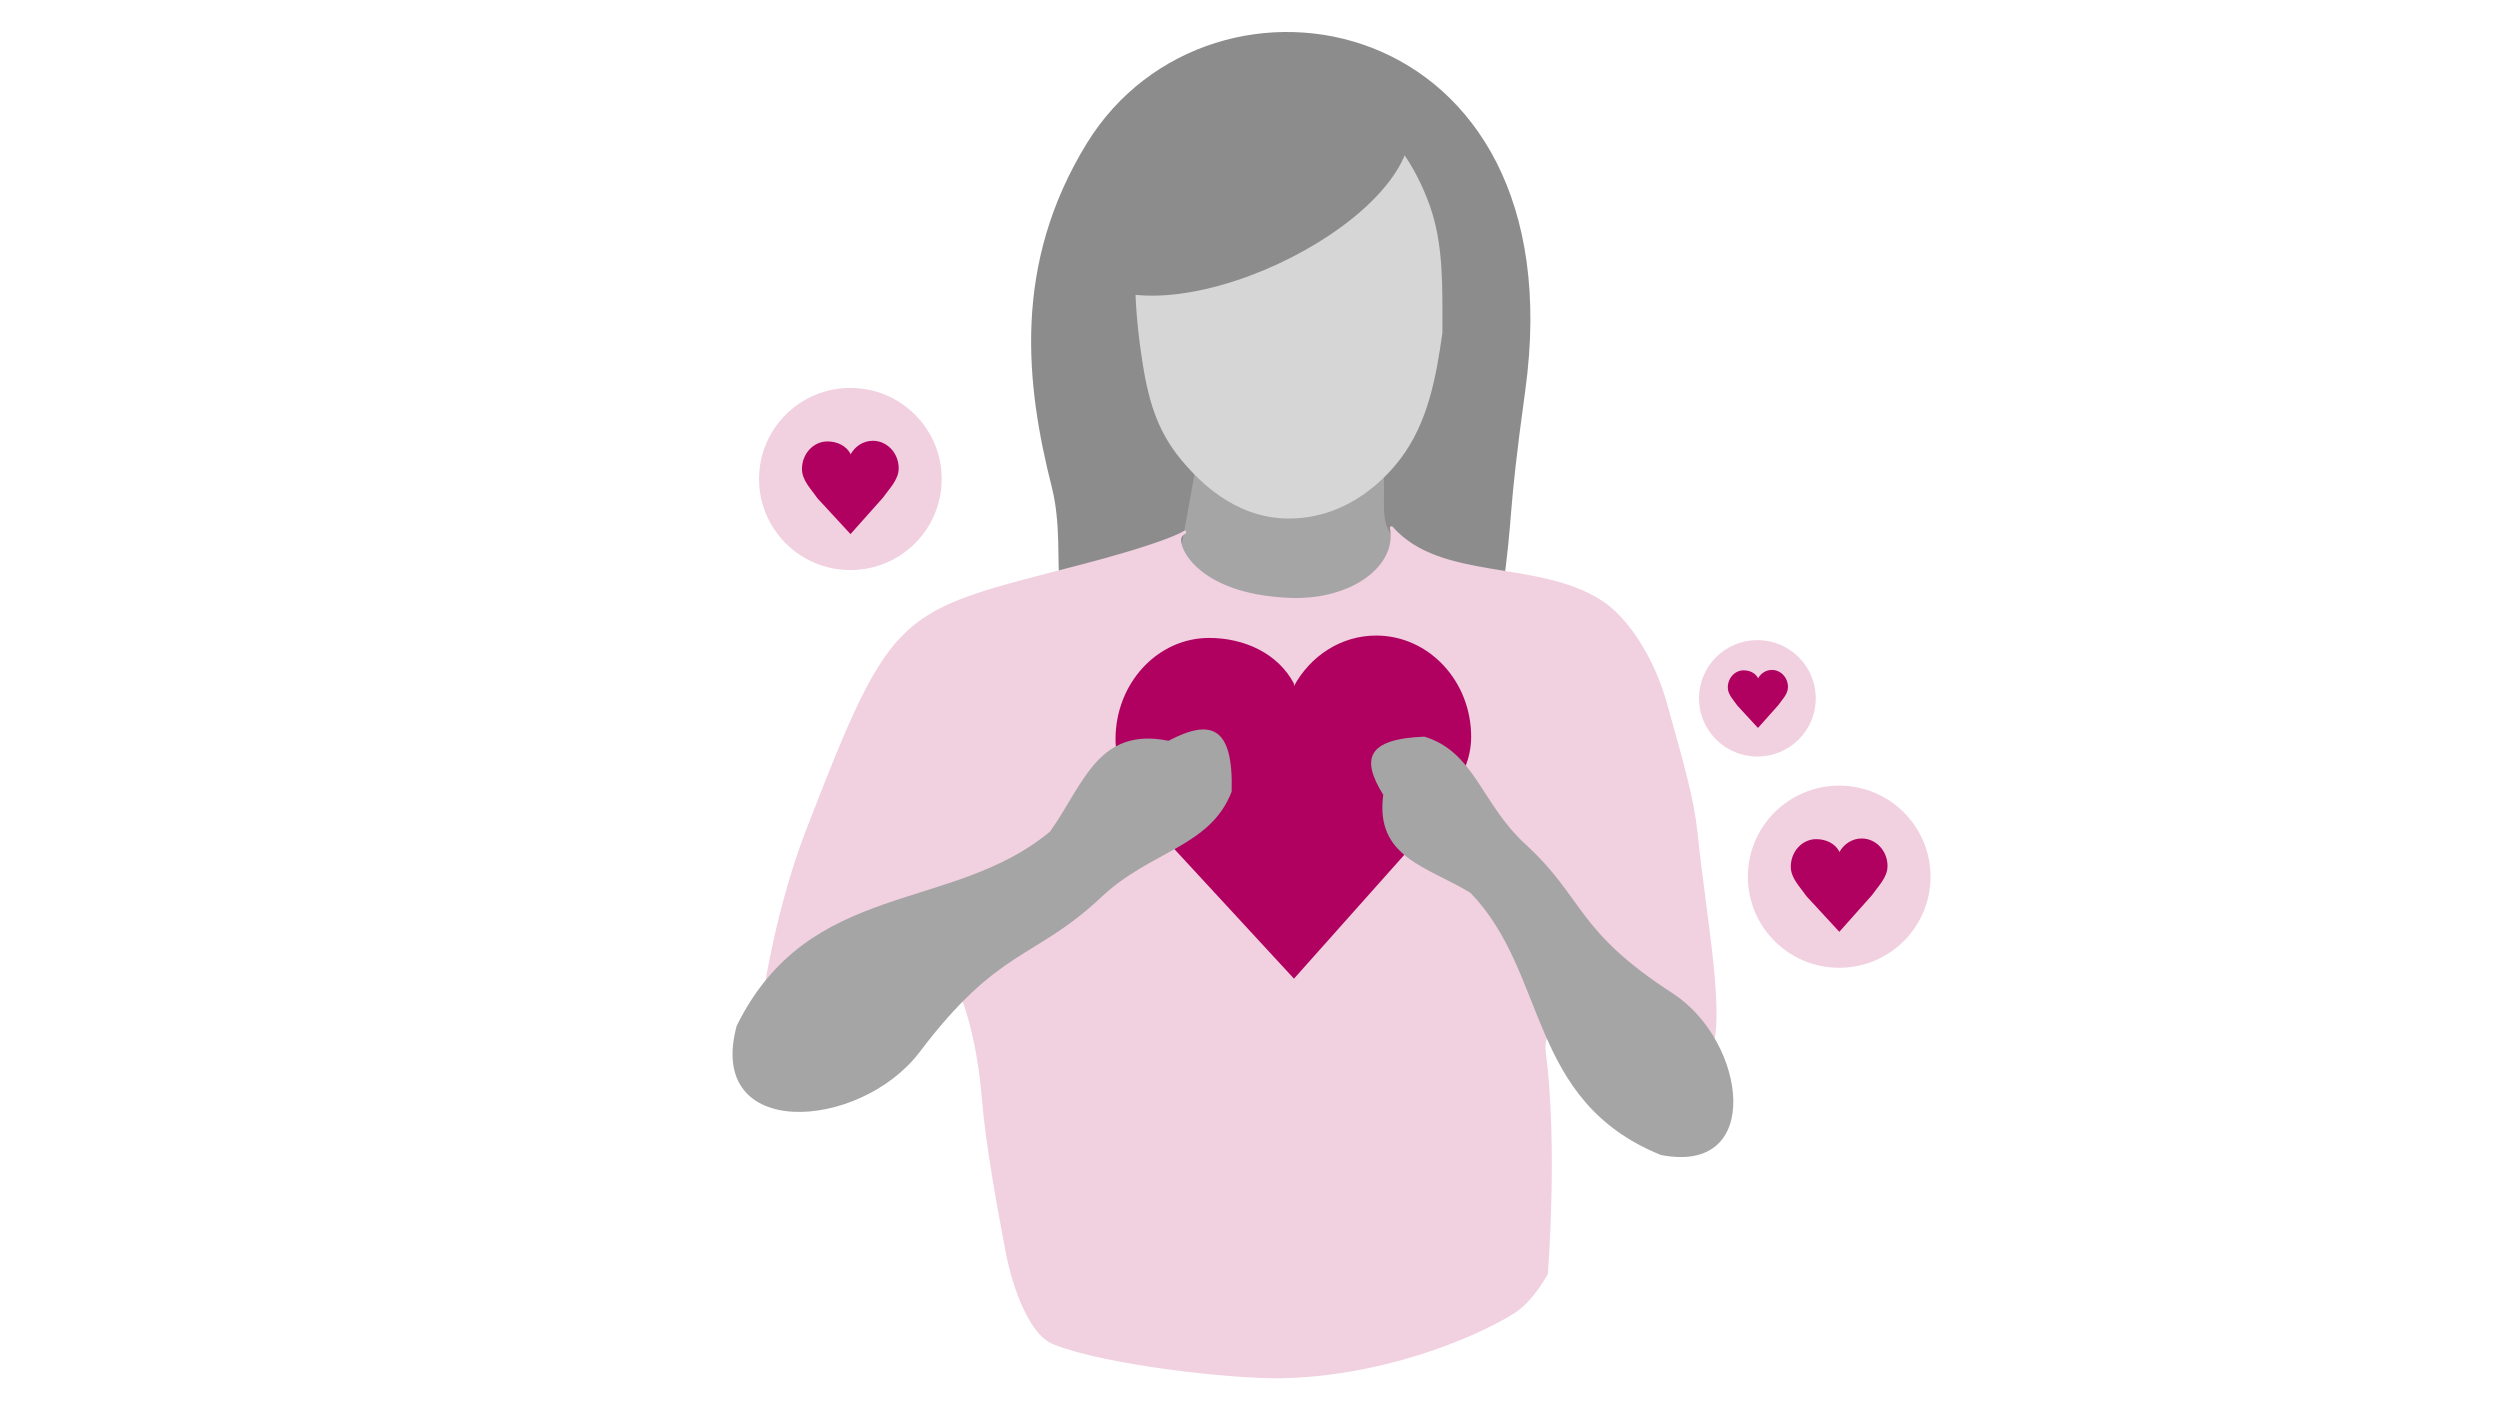 <?xml version="1.0" encoding="UTF-8" standalone="no"?>
<!DOCTYPE svg PUBLIC "-//W3C//DTD SVG 1.1//EN" "http://www.w3.org/Graphics/SVG/1.1/DTD/svg11.dtd">
<svg width="100%" height="100%" viewBox="0 0 800 450" version="1.1" xmlns="http://www.w3.org/2000/svg" xmlns:xlink="http://www.w3.org/1999/xlink" xml:space="preserve" xmlns:serif="http://www.serif.com/" style="fill-rule:evenodd;clip-rule:evenodd;stroke-linejoin:round;stroke-miterlimit:2;">
    <rect id="Background" x="0" y="0" width="800" height="450" style="fill:none;"/>
    <g>
        <path d="M354.443,208.042C331.494,202.448 342.486,179.248 336.548,155.771C328.284,123.093 323.855,84.708 347.83,45.79C387.57,-18.72 504.91,2.78 488.09,124.9C482.144,168.071 484.58,162.13 480.629,190.634C483.099,209.654 372.323,212.402 354.443,208.042Z" style="fill:rgb(140,140,140);fill-rule:nonzero;"/>
        <path d="M382.453,150.567C389.92,144.518 410.702,145.528 415.527,143.792C429.653,138.711 444.995,140.917 442.168,145.896C444.012,156.008 441.32,164.91 444.638,170.198C458.809,192.781 434.234,193.051 435.822,192.745C418.815,209.64 382.357,189.672 369.52,179.471L378.27,173.743L382.453,150.567Z" style="fill:rgb(165,165,165);fill-rule:nonzero;"/>
        <g transform="matrix(0.899,0,0,0.901,45.193,16.388)">
            <path d="M463.16,99.98C460.9,115.97 457.976,132.032 448.056,144.982C444.206,150.002 430.34,166.49 407.44,165.96C388.45,165.52 375.93,151.6 371.98,147.21C362.44,136.6 358.802,125.948 356.39,110.47C352.423,85.02 352.777,65.528 359.577,48.668C366.427,31.678 379.99,13.09 407.43,12.99C436.56,12.89 452.396,36.94 458.746,55.06C463.606,68.94 463.161,83.819 463.15,99.97L463.16,99.98Z" style="fill:rgb(214,214,214);fill-rule:nonzero;"/>
        </g>
        <g transform="matrix(1.024,0,0,0.965,-11.752,0.362)">
            <path d="M452.348,40.803C453.96,74.247 373.812,114.977 348.912,89.884C342.14,83.06 355.956,47.42 365.481,41.436C393.767,23.666 422.972,5.216 452.348,40.803Z" style="fill:rgb(140,140,140);fill-rule:nonzero;"/>
        </g>
        <path d="M533.012,225.429C528.768,210.143 520.281,197.772 512.429,192.678C491.92,179.371 460.974,186.657 445.267,168.89C447.648,181.147 433.022,192.603 412.792,191.823C382.158,190.647 375.769,174.167 377.795,171.475C380.135,168.364 383.582,171.302 347.04,180.9C287.32,196.58 286.44,193.37 258.44,265.72C249.09,289.88 245.19,315.59 245.19,315.59C252.63,325.64 294.4,304.42 307.97,318.68C309.336,322.702 313.145,332.486 314.785,352.453C315.841,365.323 319.43,385.633 322.453,401.345C323.601,407.315 328.461,426.204 337.292,429.732C354.034,436.422 394.518,440.785 409.699,440.542C441.257,440.036 470.683,428.281 484.155,419.911C490.322,416.079 494.83,407.49 494.83,407.49C494.83,407.49 498,367 494.23,337.36C491.13,313 533.878,357.231 546.744,336.606C552.174,327.902 545.384,292.67 542.757,266.94C541.59,255.507 538.48,245.126 533.012,225.429Z" style="fill:rgb(241,208,223);fill-rule:nonzero;stroke:rgb(241,208,223);stroke-width:1px;"/>
        <path d="M414.07,313.17L452.24,270.33C459.92,259.37 470.77,249.19 470.77,235.78C470.77,217.88 457.16,203.38 440.37,203.38C429.13,203.38 419.32,209.89 414.06,219.56L414.06,218.75C408.9,208.99 398.06,204.14 386.92,204.14C370.38,204.14 356.97,218.65 356.97,236.54C356.97,249.95 367.67,260.13 375.23,271.09" style="fill:rgb(176,0,96);fill-rule:nonzero;"/>
        <g transform="matrix(0.972,0,0,1.053,11.021,-21.718)">
            <path d="M231.19,332.37C220.9,367.37 271.45,364.31 291.28,340.51C317.7,308.2 329.13,312.47 351.36,293.15C367.44,279.17 387.09,278.06 394.14,261.22C394.77,241.25 387.31,238.97 373.35,245.74C350.08,241.39 345.36,259.09 334.38,273.3C302.15,298.17 255.02,287.78 231.19,332.37Z" style="fill:rgb(165,165,165);fill-rule:nonzero;"/>
        </g>
        <g transform="matrix(-0.058,-0.849,0.93,-0.063,235.76,586.805)">
            <path d="M231.19,332.37C220.9,367.37 271.45,364.31 291.28,340.51C317.7,308.2 329.13,312.47 351.36,293.15C367.44,279.17 387.09,278.06 394.14,261.22C394.77,241.25 387.31,238.97 373.35,245.74C350.08,241.39 345.36,259.09 334.38,273.3C302.15,298.17 255.02,287.78 231.19,332.37Z" style="fill:rgb(165,165,165);fill-rule:nonzero;"/>
        </g>
    </g>
    <g>
        <g transform="matrix(1,0,0,1,8.104,-29.422)">
            <ellipse cx="580.44" cy="309.97" rx="29.22" ry="29.14" style="fill:rgb(241,208,223);"/>
            <path d="M580.48,327.6L590.86,315.95C592.95,312.97 595.9,310.2 595.9,306.55C595.9,301.68 592.2,297.74 587.63,297.74C584.57,297.74 581.91,299.51 580.48,302.14L580.48,301.92C579.08,299.27 576.13,297.95 573.1,297.95C568.6,297.95 564.95,301.9 564.95,306.76C564.95,310.41 567.86,313.17 569.92,316.16L580.48,327.6Z" style="fill:rgb(176,0,96);fill-rule:nonzero;"/>
        </g>
        <g>
            <ellipse cx="272.12" cy="153.28" rx="29.22" ry="29.14" style="fill:rgb(241,208,223);"/>
            <path d="M272.16,170.91L282.54,159.26C284.63,156.28 287.58,153.51 287.58,149.86C287.58,144.99 283.88,141.05 279.31,141.05C276.25,141.05 273.59,142.82 272.16,145.45L272.16,145.23C270.76,142.58 267.81,141.26 264.78,141.26C260.28,141.26 256.63,145.21 256.63,150.07C256.63,153.72 259.54,156.48 261.6,159.47L272.16,170.91Z" style="fill:rgb(176,0,96);fill-rule:nonzero;"/>
        </g>
        <g transform="matrix(1,0,0,1,5.328,-36.602)">
            <g transform="matrix(1,0,0,1,-0.158,1.49)">
                <ellipse cx="557.19" cy="258.58" rx="18.18" ry="18.13" style="fill:rgb(241,208,223);stroke:rgb(241,208,223);stroke-width:1px;"/>
            </g>
            <path d="M557.22,269.55L563.68,262.3C564.98,260.45 566.82,258.72 566.82,256.46C566.82,253.43 564.52,250.98 561.68,250.98C559.78,250.98 558.12,252.08 557.23,253.72L557.23,253.58C556.36,251.93 554.52,251.11 552.64,251.11C549.84,251.11 547.57,253.56 547.57,256.59C547.57,258.86 549.38,260.58 550.66,262.43L557.23,269.55L557.22,269.55Z" style="fill:rgb(176,0,96);fill-rule:nonzero;"/>
        </g>
    </g>
</svg>
